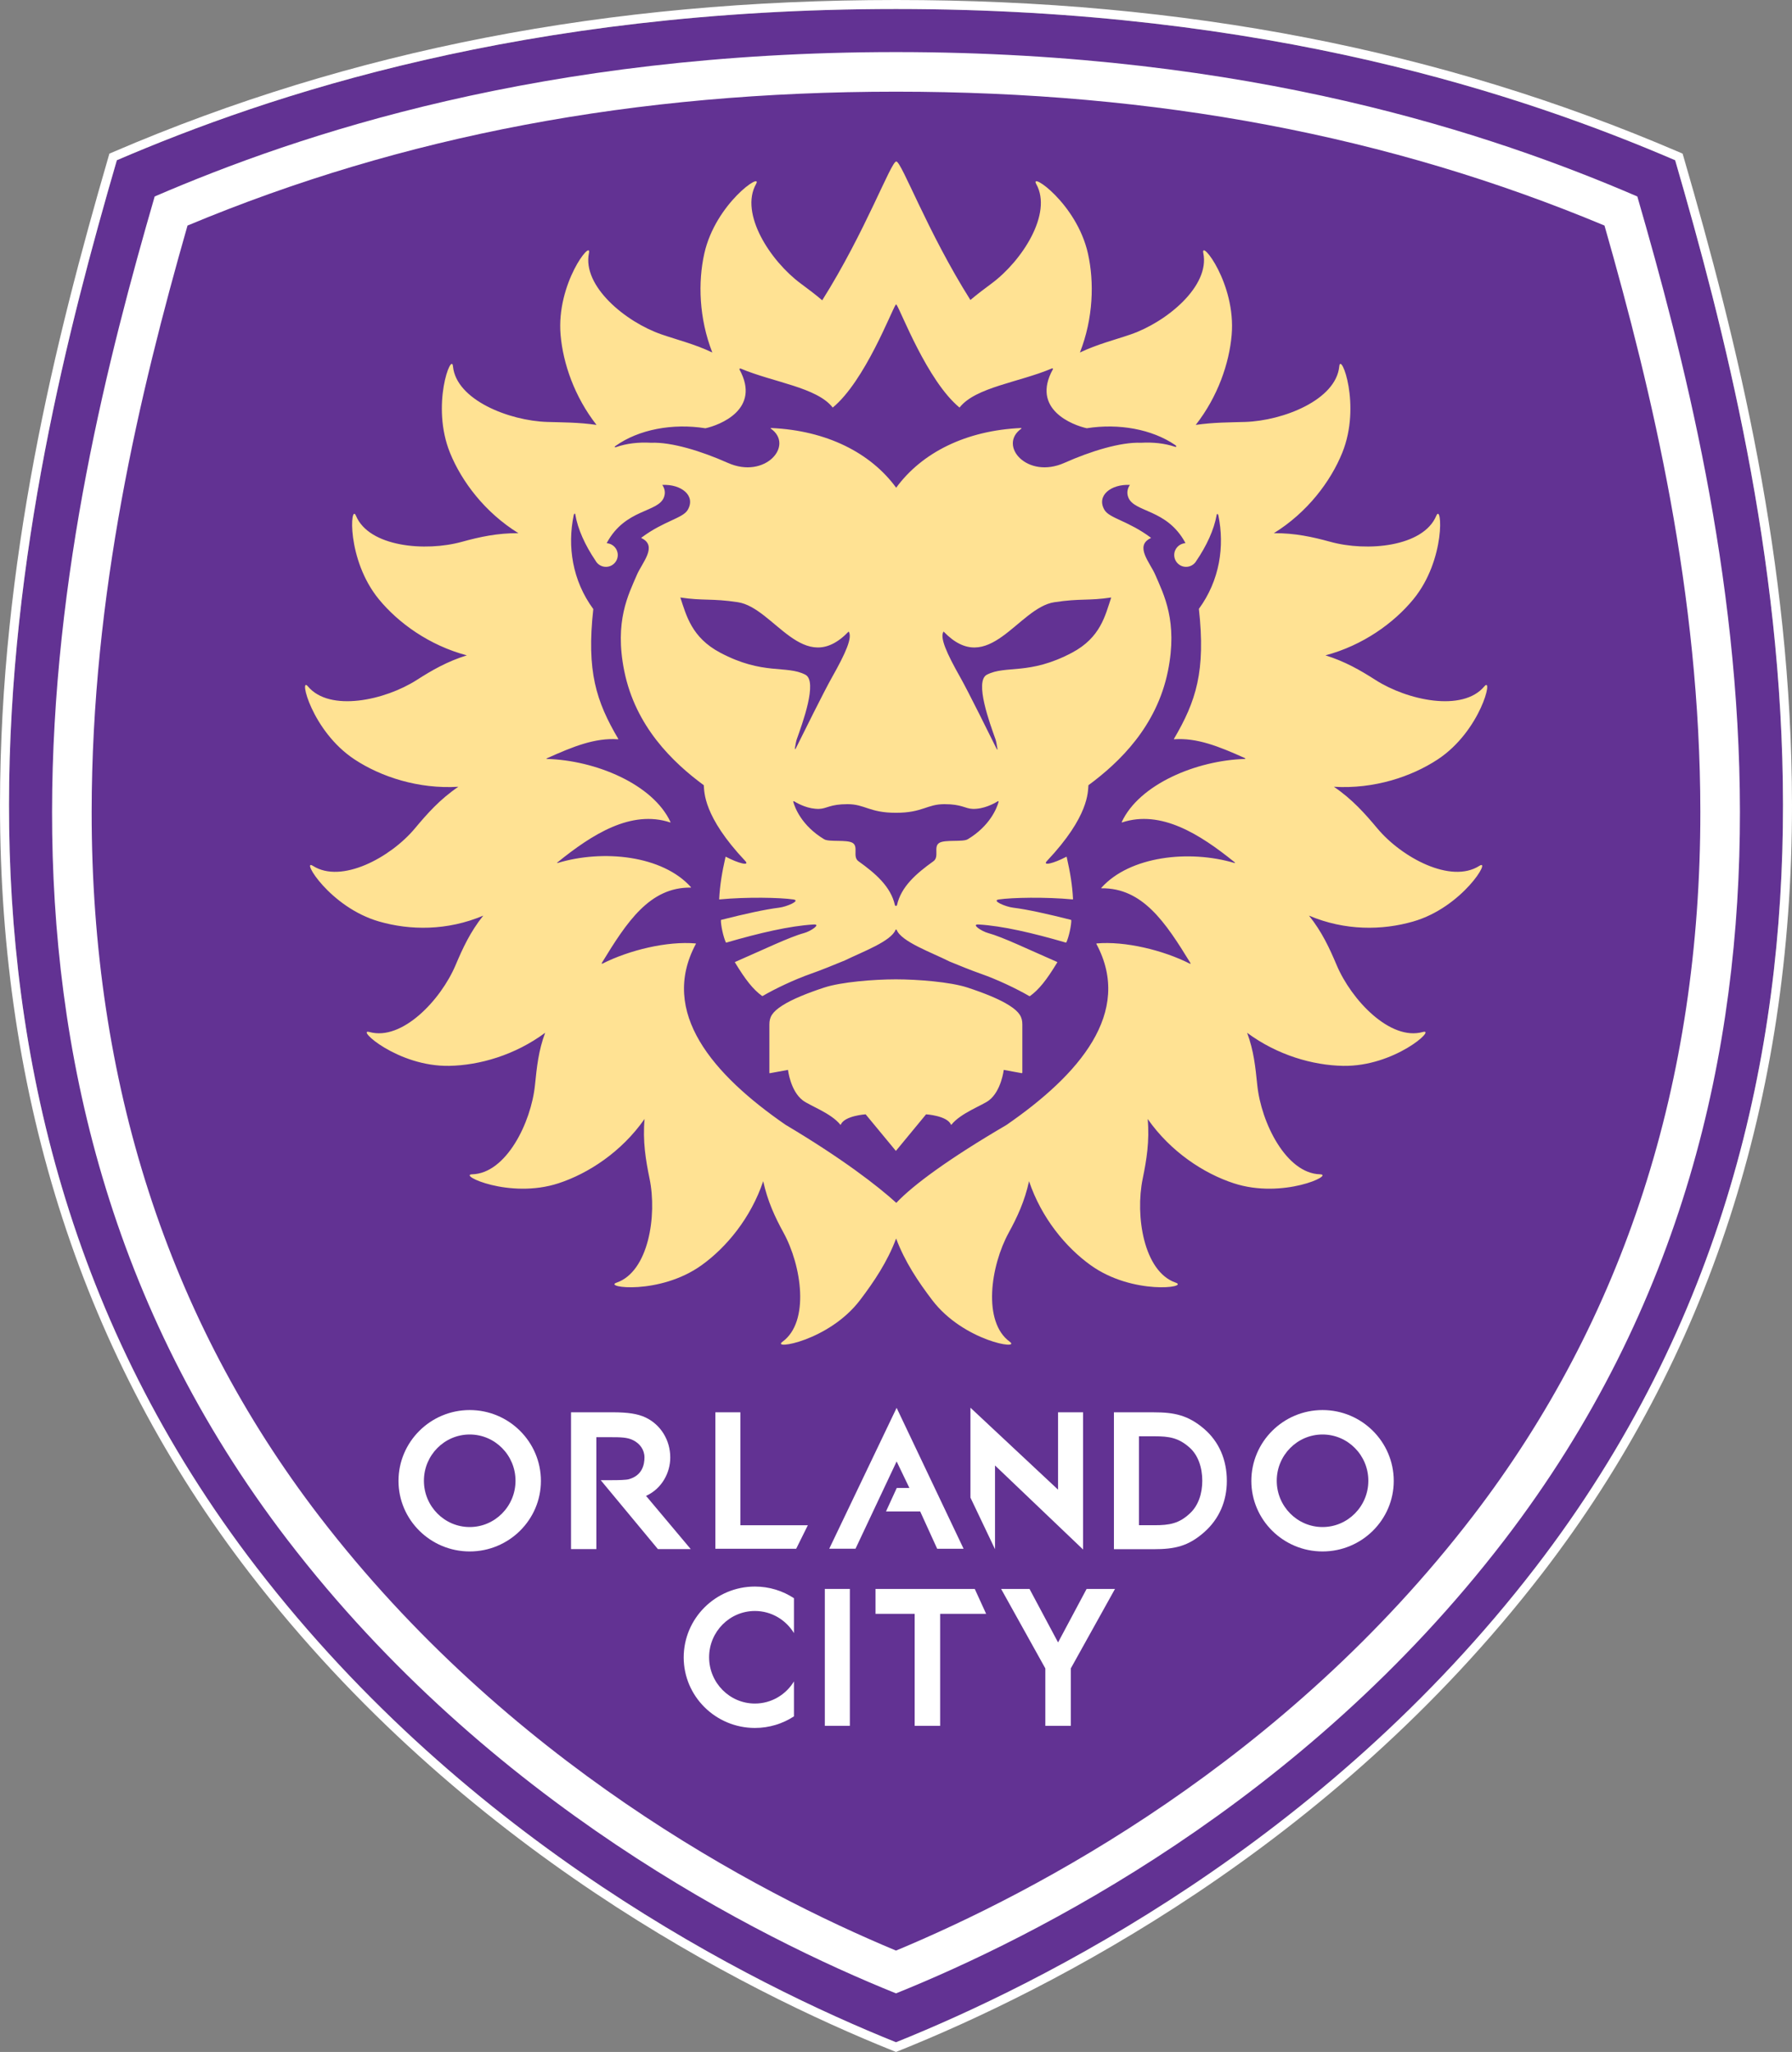 <?xml version="1.0" encoding="UTF-8"?>
<svg id="Layer_2" xmlns="http://www.w3.org/2000/svg" version="1.1" viewBox="0 0 927.467 1062.117">
  <rect x="0" y="0" width="927.467" height="1062.117" fill="#808080" stroke="none"/>
  <!-- Generator: Adobe Illustrator 29.4.0, SVG Export Plug-In . SVG Version: 2.1.0 Build 152)  -->
  <defs>
    <style>
      .st0 {
        fill: #fff;
      }

      .st1 {
        fill: #ffe293;
      }

      .st2 {
        fill: #623293;
      }
    </style>
  </defs>
  <g>
    <path class="st2" d="M463.734,1057.098c-74.763-30.045-220.976-102.937-330.9-245.715C-62.497,557.671,10.482,254.895,60.477,82.934,138.89,49.26,271.063,4.658,463.734,4.658s324.845,44.602,403.257,78.276c49.995,171.96,122.974,474.737-72.357,728.449-109.924,142.778-256.138,215.67-330.9,245.715Z"/>
    <path class="st0" d="M463.734,4.658c192.671,0,324.845,44.602,403.257,78.276,49.995,171.96,122.974,474.737-72.357,728.449-109.924,142.778-256.138,215.67-330.9,245.715-74.763-30.045-220.976-102.937-330.9-245.715C-62.497,557.671,10.482,254.895,60.477,82.934,138.89,49.26,271.063,4.658,463.734,4.658M463.734,0C314.387,0,181.879,25.729,58.639,78.655l-2.022.868-.613,2.111C28.353,176.74.076,290.902 0,416.5c-.091,152.485,43.358,286.299,129.144,397.726,110.026,142.909,255.77,216.216,332.852,247.196l1.738.695,1.738-.695c77.083-30.98,222.827-104.287,332.852-247.196,85.785-111.427,129.237-245.24,129.142-397.726-.076-125.598-28.353-239.76-56.003-334.867l-.615-2.111-2.019-.868C745.59,25.729,613.081,0,463.734,0h0Z"/>
  </g>
  <path class="st0" d="M463.734,47.455c135.045,0,255.104,22.676,366.687,69.293,24.932,87.216,49.536,190.7,49.605,303.439.084,139.965-39.521,262.611-117.715,364.533-97.555,127.141-225.925,194.632-298.577,224.921-72.652-30.292-201.026-97.78-298.573-224.921-78.196-101.921-117.803-224.568-117.719-364.533.069-112.744,24.675-216.227,49.609-303.439,111.574-46.617,231.633-69.293,366.684-69.293M463.734,26.959c-183.316,0-309.074,42.585-383.678,74.737-47.567,164.182-117.004,453.262,68.843,695.498,104.587,136.315,243.702,205.91,314.835,234.597,71.135-28.688,210.248-98.282,314.837-234.597,185.847-242.236,116.409-531.317,68.845-695.498-74.61-32.152-200.364-74.737-383.682-74.737h0Z"/>
  <path class="st1" d="M529.119,530.25v24.985c0,.204-.364.24-.364.24l-9.258-1.688s-1.259,10.845-7.642,15.765c-3.377,2.606-14.739,6.616-19.469,12.649-.044.051-.175,0-.196-.073-1.994-4.673-12.89-5.342-12.89-5.342l-15.627,18.938-15.655-18.938s-10.91.67-12.89,5.364c-.022.065-.168.08-.204.022-4.753-6.012-15.845-9.848-19.455-12.62-6.398-4.891-7.635-15.765-7.635-15.765l-9.491,1.732s-.138-.066-.138-.247v-25.021c0-3.737,1.346-6.387,6.783-9.844,5.117-3.264,12.97-6.398,21.609-9.244,8.88-2.911,25.794-4.232,36.988-4.247h.153c11.194.015,28.101,1.336,36.981,4.247,8.654,2.846,16.5,5.979,21.624,9.244,5.429,3.457,6.776,6.107,6.776,9.844ZM731.317,477.006c-15.976,4.585-35.154,4.837-53.83-3.064,6.711,8.377,10.582,16.794,14.302,25.579,7.613,18.057,27.701,39.359,44.58,34.657,7.329-2.036-14.622,18.021-41.283,17.519-15.568-.284-33.939-5.488-49.63-17.119,3.457,9.265,4.294,17.73,5.255,27.053,2.002,19.506,14.964,45.737,32.476,46.195,7.606.204-19.259,12.941-44.602,4.665-15.495-5.058-32.687-16.274-44.587-33.298,1.019,11.448-.582,21.18-2.576,30.889-3.974,19.186.502,48.117,17.068,53.831,7.191,2.474-22.257,6.536-43.932-8.982-12.89-9.222-25.554-24.484-31.966-43.531-2.227,10.24-6.07,18.545-10.495,26.616-9.425,17.184-13.654,46.152.495,56.465,6.15,4.476-23.924-.291-40.082-21.493-7.336-9.622-14.345-20.161-18.712-31.937-4.374,11.776-11.383,22.315-18.712,31.937-16.165,21.202-46.239,25.969-40.089,21.493,14.156-10.313,9.935-39.281.502-56.465-4.433-8.072-8.261-16.376-10.495-26.616-6.412,19.047-19.077,34.31-31.959,43.531-21.675,15.517-51.137,11.456-43.939,8.982,16.565-5.713,21.034-34.645,17.082-53.831-2.009-9.709-3.61-19.44-2.591-30.889-11.9,17.024-29.091,28.24-44.587,33.298-25.343,8.275-52.207-4.461-44.601-4.665,17.512-.459,30.482-26.689,32.475-46.195.954-9.324,1.798-17.788,5.262-27.053-15.699,11.631-34.077,16.835-49.645,17.119-26.646.502-48.605-19.555-41.283-17.519,16.886,4.702,36.967-16.6,44.587-34.657,3.719-8.785,7.591-17.202,14.302-25.579-18.676,7.901-37.854,7.649-53.83,3.064-25.627-7.333-40.751-32.931-34.339-28.833,14.761,9.429,40.205-4.323,52.775-19.357,6.354-7.595,12.941-15.084,22.505-21.573-20.685,1.263-40.132-5.193-53.706-14.152-22.264-14.67-29.026-43.626-24.135-37.796,11.252,13.421,39.878,7.213,56.37-3.366,7.773-4.982,15.787-9.596,25.86-12.712-19.411-5.153-35.438-16.762-45.482-28.989-16.929-20.594-14.826-50.257-11.878-43.24,6.791,16.147,35.955,18.687,54.842,13.45,9.047-2.493,18.334-4.542,29.215-4.462-17.301-10.688-29.354-26.718-35.38-41.544-10.03-24.695.786-52.393,1.514-44.816,1.688,17.435,29.142,28.167,48.735,28.782,7.773.247,16.369.182,25.561,1.539-11.434-14.618-17.322-31.846-18.596-46.57-2.3-26.562,16.216-49.827,14.68-42.382-3.552,17.162,19.069,35.751,37.6,42.123,8.181,2.824,17.184,5.022,26.245,9.353-6.929-17.733-7.446-36.449-4.149-51.203,5.816-26.016,30.474-42.625,26.77-35.984-8.559,15.295,7.402,39.838,23.16,51.501,3.697,2.744,7.438,5.535,11.099,8.662,22.359-35.496,35.576-71.855,38.32-71.855s15.998,36.224,38.371,71.695c3.617-3.061,7.278-5.804,10.918-8.501,15.757-11.664,31.719-36.206,23.167-51.501-3.705-6.641,20.947,9.968,26.762,35.984,3.297,14.753,2.788,33.469-4.156,51.203,9.076-4.33,18.064-6.528,26.245-9.353,18.538-6.372,41.151-24.961,37.607-42.123-1.536-7.446,16.98,15.819,14.681,42.382-1.274,14.724-7.162,31.952-18.596,46.57,9.193-1.357,17.788-1.292,25.561-1.539,19.593-.615,47.047-11.347,48.728-28.782.735-7.577,11.551,20.121,1.514,44.816-6.019,14.826-18.079,30.856-35.373,41.544,10.873-.08,20.161,1.969,29.215,4.462,18.88,5.237,48.051,2.696,54.842-13.45,2.948-7.016,5.051,22.647-11.885,43.24-10.037,12.228-26.071,23.836-45.468,28.989,10.066,3.115,18.079,7.73,25.852,12.712,16.493,10.579,45.111,16.787,56.37,3.366,4.891-5.83-1.87,23.127-24.128,37.796-13.589,8.96-33.022,15.415-53.721,14.152,9.571,6.489,16.151,13.978,22.512,21.573,12.57,15.033,38.007,28.786,52.775,19.357,6.412-4.098-8.712,21.5-34.339,28.833ZM318.893,231.411c5.429-1.899,11.558-2.598,18.079-2.234,10.51-.451,26.078,4.33,39.696,10.404,19.396,8.65,34.615-9.174,22.206-17.777-.146-.098.138-.266.422-.251,28.48,1.306,51.276,12.788,64.529,30.9,13.276-18.17,36.115-29.662,64.719-30.915.197-.007.16.259-.044.408-12.046,8.657,3.108,26.238,22.402,17.635,13.603-6.063,29.15-10.845,39.66-10.404,6.259-.349,12.169.284,17.453,2.038.968.317,1.092-.269.167-.895-11.994-8.181-29.113-11.263-45.715-8.661-7.264-1.587-28.974-9.79-17.555-30.478.175-.306-.102-.637-.415-.506-16.995,7.238-39.667,9.728-47.877,20.288-16.733-13.778-30.482-50.38-32.607-53.215-.087-.117-.145-.178-.211-.178s-.124.066-.218.186c-2.133,2.908-15.896,39.445-32.592,53.208-8.166-10.495-30.627-13.021-47.593-20.164-.415-.171-.844.124-.677.444,11.376,20.692-10.43,28.869-17.621,30.431-17.002-2.689-34.543.593-46.589,9.196-.641.455-.393.812.379.542ZM486.126,436.291c2.991-1.827,12.184-.349,14.724-1.874,11.536-6.929,15.044-16.151,15.903-19.105.182-.608.022-.783-.444-.506-1.841,1.143-7.14,4.05-12.853,3.883-3.974-.113-5.575-2.445-14.673-2.445-9.112,0-11.252,4.465-25.067,4.465h-.022c-13.814,0-15.961-4.465-25.067-4.465-9.098,0-10.685,2.332-14.68,2.445-5.539.167-10.692-2.569-12.679-3.774-.568-.342-.808-.277-.677.208.764,2.729,4.178,12.216,15.976,19.295,2.54,1.525,11.732.047,14.71,1.874,3.188,1.929-.189,7.195,3.035,9.495,8.909,6.372,16.704,13.144,18.851,22.665.051.24.262.459.546.459.269,0,.487-.211.546-.444,2.132-9.531,9.927-16.3,18.836-22.679,3.231-2.3-.146-7.566,3.035-9.495ZM412.36,382.698c-.306.859-.655,2.795-.888,4.25-.16,1.041.036,1.205.583.08,3.239-6.528,14.52-29.321,18.487-36.319,7.235-12.802,10.743-20.805,8.698-23.818-23.298,24.222-38.495-12.307-57.338-15.179-13.567-2.067-17.948-.644-29.79-2.446,3.108,9.305,5.83,20.7,20.59,28.542,22.272,11.824,34.237,6.343,44.092,11.405,6.601,3.384-1.601,25.492-4.432,33.484ZM554.884,337.809c14.76-7.842,17.126-19.236,20.234-28.542-11.842,1.801-15.867.379-29.419,2.446-18.858,2.871-34.055,39.401-57.345,15.179-2.046,3.013,1.463,11.016,8.705,23.818,4.054,7.162,15.787,30.886,18.691,36.759.408.848.56.739.437-.076-.226-1.481-.611-3.748-.946-4.695-2.846-7.991-11.056-30.099-4.447-33.484,9.869-5.062,21.828.418,44.092-11.405ZM580.547,425.53c9.061-19.575,38.662-31.952,63.779-32.687.298-.011.284-.298-.022-.437-13.472-6.081-24.892-10.619-36.668-9.746-.058,0-.095-.138-.051-.207,11.448-19.48,16.492-35.02,12.912-67.302,10.794-14.768,13.378-32.374,10.081-48.389-.175-.83-.757-.975-.888-.215-1.346,7.653-5.219,16.012-10.59,23.883-.109.193-.233.379-.371.55-.015.022-.022.033-.029.054-.007,0-.007.007-.007.007-1.135,1.434-2.875,2.362-4.832,2.362-3.384,0-6.129-2.748-6.129-6.132,0-3.221,2.489-5.863,5.648-6.11.109-.087.102-.186.073-.251-9.629-17.748-26.544-15.513-29.528-23.567-.932-2.515-.255-4.68.866-6.35-9.811-.495-17.497,5.593-13.152,12.952,2.591,4.367,12.38,5.674,23.96,14.338.029.029.065.084.073.135,0,.047-.029.087-.058.102-8.596,4.029-.386,12.701,2.307,18.986,4.374,10.182,11.769,24.029,6.558,49.801-5.816,28.731-25.081,47.269-41.151,59.129-.328,3.413.437,15.976-21.449,39.19-2.569,2.715,3.319,1.365,9.935-2.118.08-.044.247-.037.255.007,1.834,8.104,2.904,14.56,3.29,21.872.007.062-.131.164-.211.156-14.178-1.332-31.362-.972-38.204.026-3.974.575,3.421,3.766,7.431,4.254,7.3.906,17.722,3.217,29.87,6.288.058.022.204.145.211.186.094,2.271-1.179,8.599-2.569,11.511-.022.047-.233.087-.32.065-17.002-4.942-32.68-8.628-45.126-9.356-3.967-.226,1.47,3.49,4.978,4.44,7.468,2.027,20.765,8.457,35.708,14.964.051.033.102.182.073.229-5.532,9.145-9.491,14.084-14.134,17.439-.058.033-.284.033-.342,0-6.66-3.876-16.594-8.588-25.045-11.551-5.029-1.765-10.626-4.05-16.158-6.317-9.331-4.716-25.038-10.248-27.461-16.452-.029-.076-.145-.117-.269-.12-.124.004-.233.044-.269.12-2.336,5.943-16.864,11.281-26.275,15.863-5.99,2.457-12.126,4.986-17.606,6.907-8.399,2.948-18.29,7.635-24.942,11.507-.051.026-.255,0-.313-.051-4.6-3.348-8.53-8.297-14.018-17.366-.036-.047,0-.164.044-.185,14.957-6.518,28.269-12.959,35.744-14.986,3.508-.95,8.952-4.666,4.978-4.44-12.46.728-28.181,4.429-45.235,9.385-.058.007-.182-.029-.196-.065-1.397-2.897-2.678-9.262-2.584-11.54,0-.04.102-.16.146-.164,12.177-3.086,22.628-5.404,29.936-6.31,4.018-.488,11.405-3.679,7.431-4.254-6.856-1.001-24.076-1.365-38.276-.018-.044.007-.146-.073-.138-.116.378-7.315,1.448-13.767,3.282-21.875.015-.051.117-.127.153-.105,6.667,3.519,12.62,4.902,10.044,2.172-21.879-23.214-21.114-35.776-21.442-39.19-16.085-11.86-35.35-30.398-41.159-59.129-5.219-25.772,2.198-39.619,6.55-49.801,2.693-6.278,10.903-14.95,2.329-18.982-.036-.015-.08-.069-.066-.124.022-.058.088-.127.131-.16,11.551-8.629,21.311-9.931,23.887-14.295,4.352-7.358-3.326-13.447-13.145-12.952,1.121,1.671,1.805,3.836.866,6.35-2.984,8.065-19.928,5.804-29.557,23.611-.087.145-.015.207.08.218,3.115.28,5.568,2.9,5.568,6.099,0,3.384-2.751,6.132-6.136,6.132-2.336,0-4.367-1.314-5.407-3.242-5.35-7.908-9.185-16.296-10.459-23.956-.109-.644-.626-.382-.793.397-3.355,16.099-.771,33.819,10.124,48.655-3.559,32.206,1.478,47.735,12.919,67.183.044.084-.015.222-.08.222-11.842-.873-23.327,3.738-36.915,9.877-.211.095-.196.295.007.295,25.169.648,54.951,13.057,64.042,32.698.044.091-.051.204-.138.178-20.234-6.685-40.424,6.11-58.43,20.703-.211.164-.102.342.153.269,23.509-7.14,54.325-3.897,69.005,12.541.066.069,0,.2-.08.196-21.289-.27-33.109,17.773-45.992,38.866-.182.295-.102.673.124.557,14.033-7.122,33.786-11.813,48.393-10.506.073.007.146.127.109.186-19.134,35.558,8.901,67.755,46.319,93.637,29.448,17.534,47.746,31.683,57.389,40.453,8.676-9.229,27.337-22.963,56.946-40.278,37.534-25.904,65.73-58.159,46.588-93.786-.029-.062.058-.211.138-.218,14.615-1.292,34.361,3.413,48.379,10.536.211.102.291-.237.116-.502-12.897-21.045-24.732-38.877-46.057-38.582-.066.007-.051-.171.022-.262,14.717-16.38,45.468-19.834,68.94-12.81.277.087.255-.218-.036-.459-17.948-14.513-38.051-27.188-58.197-20.554-.102.036-.218-.073-.182-.164Z"/>
  <g>
    <g>
      <g>
        <path class="st0" d="M439.37,893.304h-12.468v-70.861h12.948v70.861h-.48Z"/>
        <path class="st0" d="M485.623,893.304h-12.227v-57.971h-20.263v-12.89h51.363l5.888,12.89h-23.8v57.971h-.961Z"/>
        <path class="st0" d="M553.254,893.304h-12.235v-29.725l-22.883-41.137h14.695l14.782,27.701,14.775-27.701h14.688l-22.869,41.137v29.725h-.953Z"/>
      </g>
      <g>
        <path class="st0" d="M243.104,803.046c-20.321,0-36.858-16.384-36.858-36.508,0-20.226,16.536-36.682,36.858-36.682s36.85,16.456,36.85,36.682c0,20.125-16.536,36.508-36.85,36.508h0ZM243.104,742.505c-13.079,0-23.706,10.736-23.706,23.946s10.626,23.96,23.706,23.96c13.072,0,23.705-10.75,23.705-23.96s-10.633-23.946-23.705-23.946h0Z"/>
        <path class="st0" d="M684.495,803.046c-20.328,0-36.85-16.384-36.85-36.508,0-20.226,16.522-36.682,36.85-36.682s36.85,16.456,36.85,36.682c0,20.125-16.522,36.508-36.85,36.508h0ZM684.495,742.505c-13.072,0-23.705,10.736-23.705,23.946s10.633,23.96,23.705,23.96c13.079,0,23.706-10.75,23.706-23.96s-10.626-23.946-23.706-23.946h0Z"/>
        <path class="st0" d="M370.241,801.641v-70.614h12.941v58.445h34.929l-6.034,12.169h-41.835Z"/>
        <path class="st0" d="M560.561,802.049l-45.584-43.51v43.342l-12.715-26.704v-46.53l45.344,42.418v-40.038h12.955v71.022h0Z"/>
        <path class="st0" d="M597.047,801.882h-20.525v-70.854h20.707c10.43,0,17.642,1.448,25.947,8.545,7.707,6.63,11.784,15.961,11.784,26.966,0,10.532-4.003,19.659-11.573,26.413-8.37,7.438-15.394,8.931-26.34,8.931h0ZM589.485,789.472h8.006c7.824,0,12.781-.859,18.421-6.186,4.382-4.083,6.34-10.328,6.34-16.835,0-6.805-2.14-13.29-6.645-17.235-5.662-5-10.473-5.779-18.116-5.779h-8.006v46.035h0Z"/>
        <path class="st0" d="M340.502,801.831l-29.593-35.678h5.481c3.712,0,7.671-.073,9.171-.524,6.82-1.943,7.992-7.475,7.992-11.274,0-3.908-2.366-7.147-5.823-8.865-2.933-1.543-6.762-1.579-11.376-1.579h-7.7l.015,57.92h-13.13v-70.818h21.537c7.933,0,13.014.793,16.995,2.671,7.926,3.719,12.832,11.813,12.832,20.729,0,7.78-4.265,16.158-12.635,19.921-.146.051.218.088.218.088l23.014,27.41h-16.995Z"/>
        <path class="st0" d="M498.71,801.641h-13.669l-8.792-19.295h-17.693l5.568-12.155h6.543l-6.609-13.741-21.282,45.191h-13.596l34.877-72.928,34.652,72.928h0Z"/>
      </g>
    </g>
    <path class="st0" d="M410.919,870.327c-4.178,6.863-11.674,11.448-20.205,11.448-13.079,0-23.713-10.757-23.713-23.96,0-13.21,10.633-23.953,23.713-23.953,8.53,0,16.027,4.585,20.205,11.449v-18.065c-5.801-3.814-12.752-6.027-20.205-6.027-20.328,0-36.857,16.449-36.857,36.683,0,20.125,16.529,36.501,36.857,36.501,7.453,0,14.404-2.205,20.205-5.997v-18.079Z"/>
  </g>
</svg>